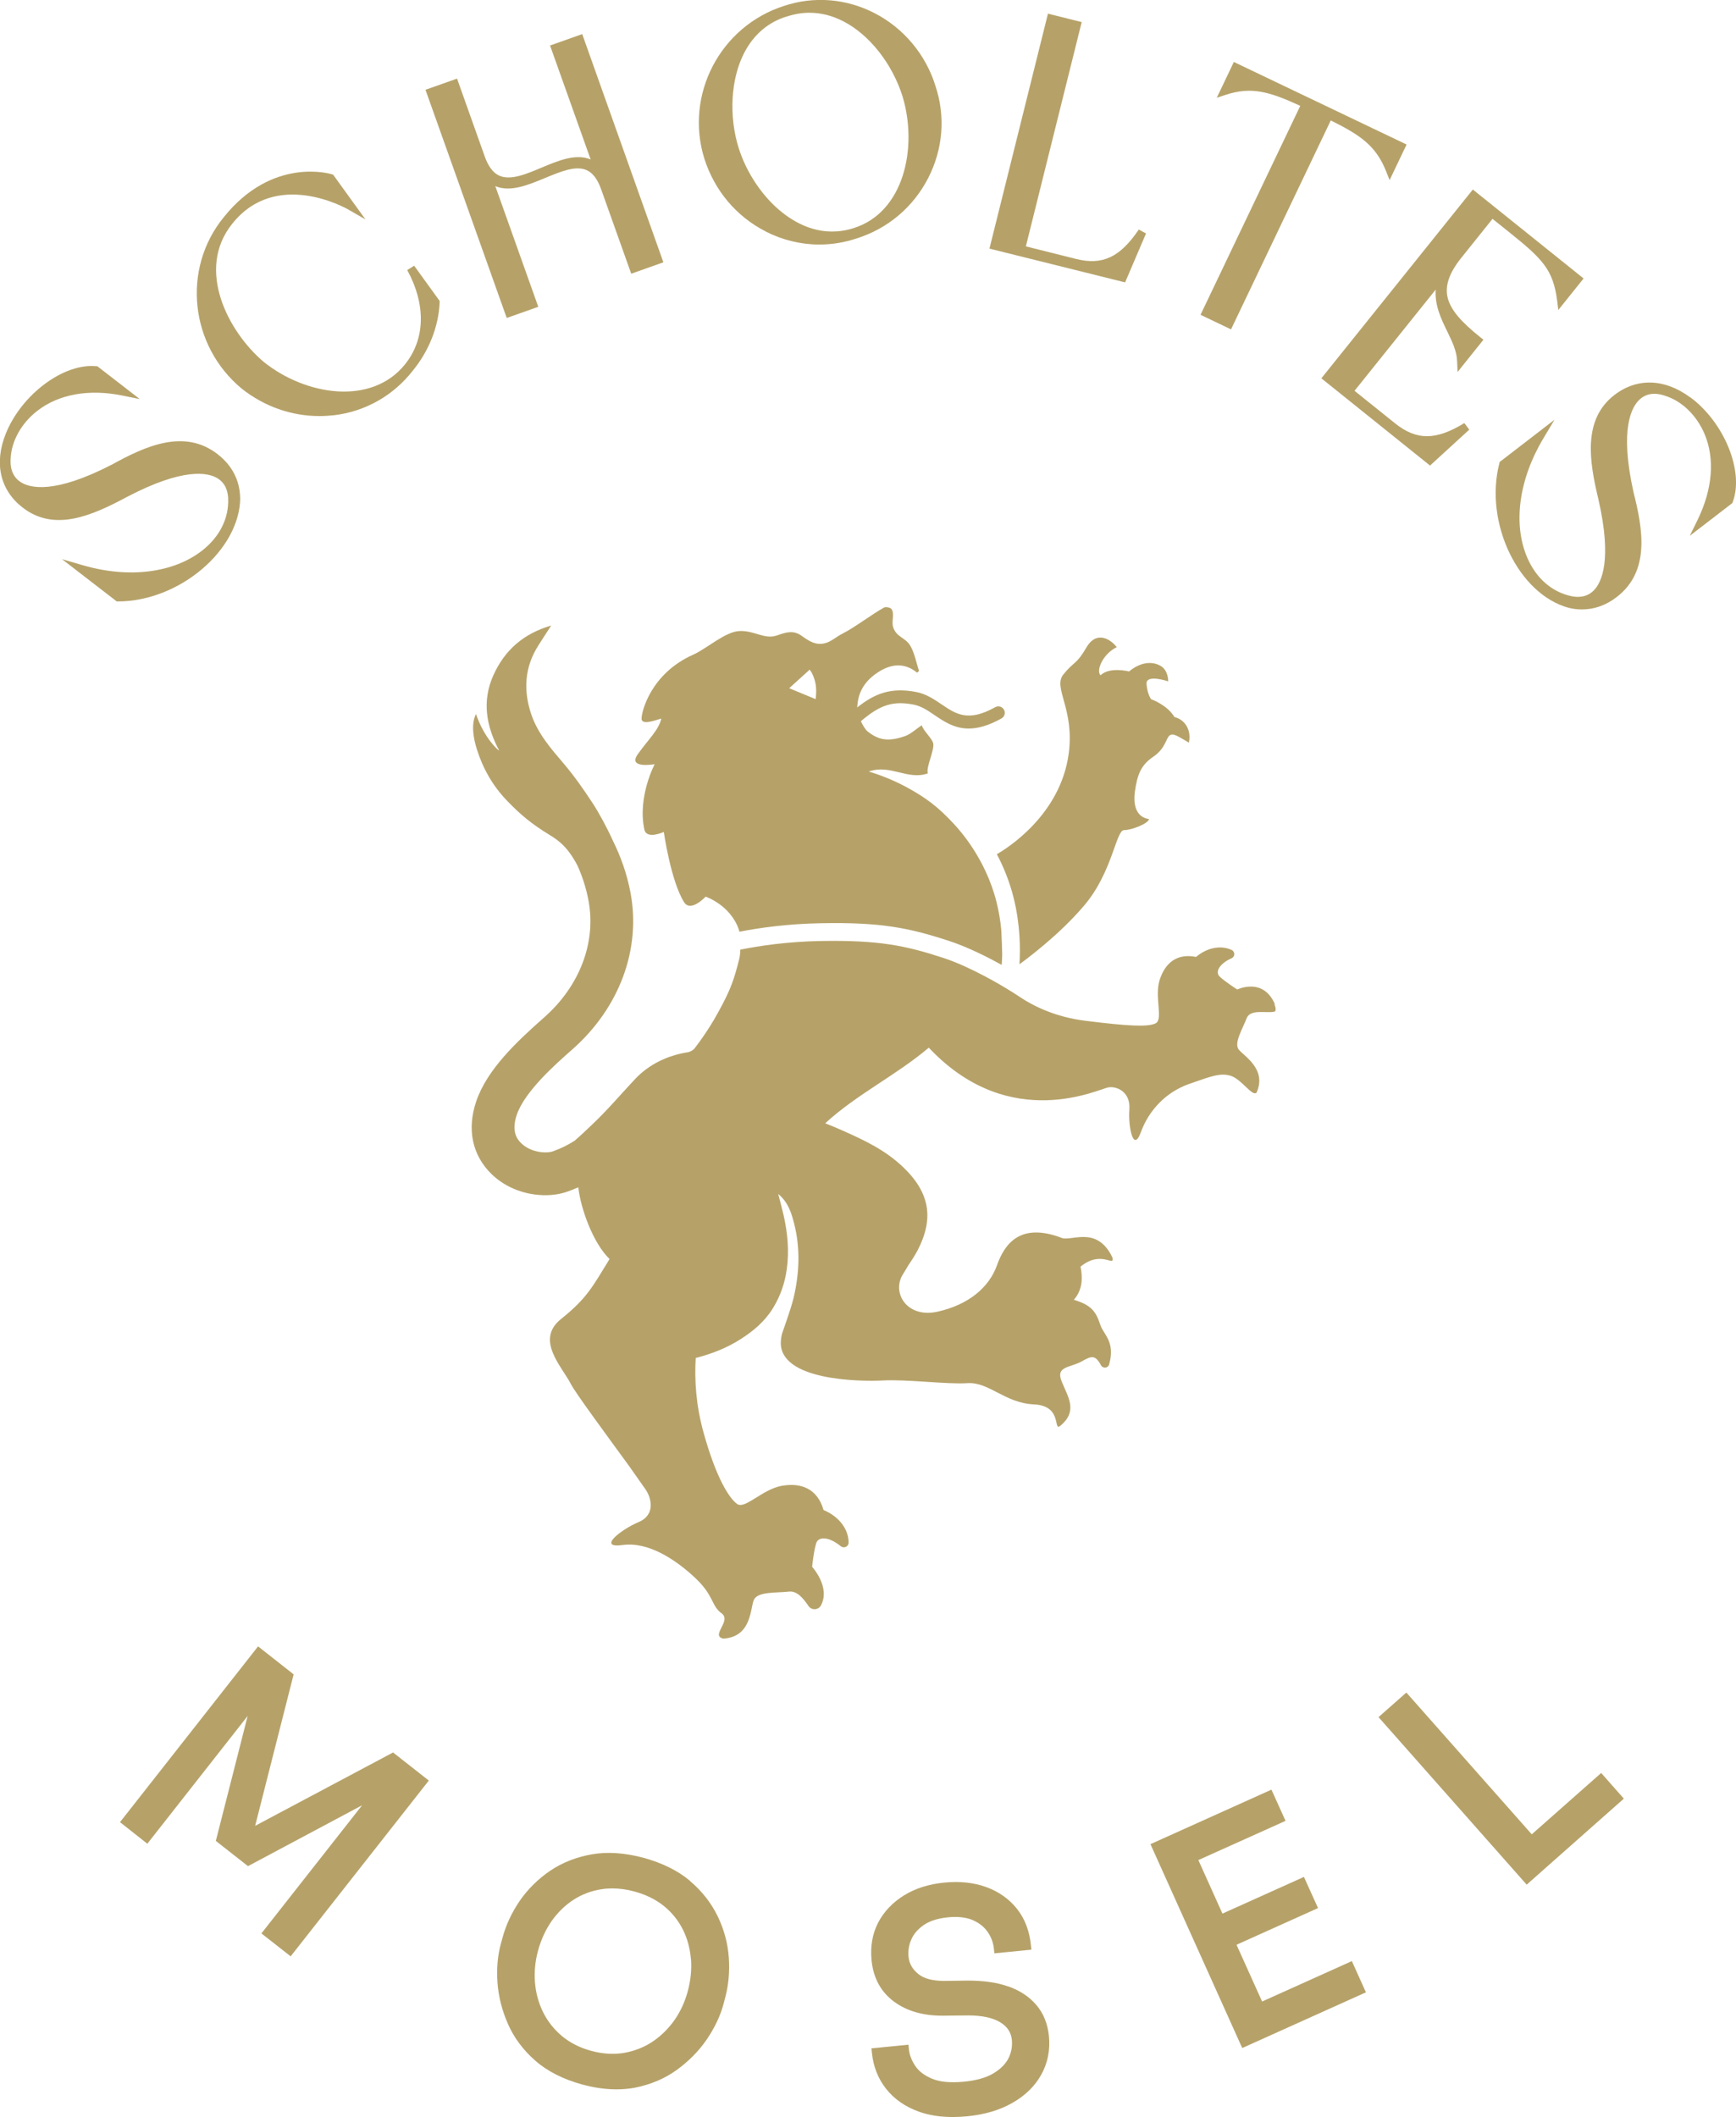 <?xml version="1.0" encoding="UTF-8"?> <svg xmlns="http://www.w3.org/2000/svg" id="Ebene_2" data-name="Ebene 2" viewBox="0 0 208.33 254.01"><defs><style> .cls-1 { fill: #b6a269; stroke-width: 0px; } </style></defs><g id="Ebene_1-2" data-name="Ebene 1"><g><g><polygon class="cls-1" points="30.62 219.06 35.16 201.2 35.24 200.89 30.97 197.53 14.7 218.24 14.4 218.62 17.68 221.21 29.72 205.88 25.9 220.87 29.76 223.9 43.45 216.6 31.37 231.97 34.88 234.72 51.46 213.63 47.17 210.26 30.62 219.06"></polygon><path class="cls-1" d="M82.92,235.03c.1,1.26-.03,2.57-.39,3.9-.34,1.25-.87,2.41-1.59,3.44-.72,1.02-1.6,1.89-2.62,2.58-1.02.68-2.17,1.13-3.41,1.35-1.23.21-2.56.14-3.95-.24-1.39-.37-2.57-.98-3.54-1.79-.96-.81-1.72-1.78-2.26-2.88-.54-1.11-.86-2.3-.96-3.54-.1-1.25.02-2.52.36-3.78.36-1.33.91-2.53,1.63-3.57.73-1.03,1.6-1.89,2.61-2.55,1.01-.66,2.15-1.09,3.38-1.28.42-.07.85-.1,1.3-.1.85,0,1.74.12,2.65.37,1.38.37,2.57.96,3.55,1.75.97.79,1.73,1.74,2.27,2.82.54,1.08.86,2.27.96,3.52M82.81,225.67h0c-1.45-1.23-3.33-2.15-5.57-2.77-2.25-.6-4.34-.75-6.21-.42-1.87.33-3.56.99-5.02,1.98-1.45.99-2.67,2.2-3.64,3.6-.95,1.4-1.65,2.88-2.06,4.41l-.21.76c-.38,1.41-.52,2.97-.4,4.64.12,1.67.54,3.34,1.26,4.97.72,1.64,1.82,3.12,3.27,4.39,1.45,1.28,3.35,2.24,5.65,2.87,1.44.39,2.81.58,4.1.58.77,0,1.51-.07,2.22-.2,1.9-.38,3.6-1.1,5.04-2.15,1.43-1.04,2.64-2.27,3.59-3.66.93-1.38,1.61-2.79,1.99-4.21l.2-.75c.41-1.53.56-3.16.44-4.85-.12-1.71-.57-3.37-1.33-4.94-.77-1.59-1.88-3.02-3.33-4.24"></path><path class="cls-1" d="M120.95,238.32c-1.39-.49-2.98-.69-4.84-.69l-2.88.04c-1.3-.02-2.34-.26-3.04-.84-.7-.57-1.08-1.25-1.16-2.06-.07-.74.04-1.43.35-2.11.29-.66.81-1.24,1.51-1.72.72-.48,1.68-.78,2.86-.9,1.21-.12,2.23,0,3.02.35.77.34,1.37.83,1.78,1.44.42.62.66,1.29.73,2.04l.05.49,4.44-.44-.05-.5c-.17-1.73-.73-3.21-1.67-4.39-.93-1.18-2.17-2.06-3.67-2.61-1.5-.55-3.19-.73-5.04-.55-1.87.18-3.51.7-4.86,1.54-1.37.85-2.41,1.95-3.1,3.27-.69,1.33-.95,2.85-.79,4.51.21,2.13,1.12,3.81,2.72,4.98,1.51,1.11,3.45,1.67,5.75,1.67h.22l2.87-.03h.06c1.64,0,2.93.28,3.82.82.85.52,1.31,1.21,1.4,2.12.07.78-.06,1.5-.41,2.21-.36.7-.97,1.3-1.82,1.81-.88.52-2.06.85-3.53.99-1.58.15-2.86.04-3.8-.35-.92-.38-1.61-.9-2.04-1.55-.45-.68-.7-1.35-.76-2.04l-.05-.5-4.44.44.05.5c.16,1.66.74,3.13,1.71,4.36.98,1.24,2.31,2.16,3.97,2.75,1.19.42,2.54.63,4.04.63.56,0,1.14-.03,1.73-.09,2.08-.2,3.9-.74,5.42-1.61,1.53-.87,2.7-2.01,3.46-3.39.77-1.38,1.08-2.93.92-4.61-.15-1.49-.66-2.75-1.51-3.74-.85-1-1.99-1.75-3.41-2.25"></path><polygon class="cls-1" points="151.46 240.14 148.39 233.33 158.17 228.93 156.48 225.19 146.7 229.59 143.81 223.17 153.82 218.67 154.27 218.46 152.58 214.72 141.68 219.63 138.06 221.26 148.87 245.27 149.08 245.72 163.47 239.24 163.92 239.04 162.23 235.29 151.46 240.14"></polygon><polygon class="cls-1" points="183.82 220.08 168.77 203.07 165.43 206.02 183.21 226.12 194.87 215.8 192.15 212.72 183.82 220.08"></polygon></g><g><path class="cls-1" d="M28.82,59.74h0c-.04-2.1-.97-3.91-2.71-5.25-4-3.1-8.65-.97-12.68,1.25-6.92,3.57-9.85,2.83-10.98,2.08-1.09-.73-1.24-1.93-1.17-2.83.1-2.1,1.3-4.23,3.2-5.7,2.56-1.99,6.18-2.65,10.21-1.83l2.08.42-5.09-3.94h-.14c-3.89-.39-8.96,3.38-10.85,8.1-1.42,3.54-.68,6.77,2.03,8.86,3.83,2.96,8.3.98,12.56-1.3,6.69-3.5,9.62-2.91,10.76-2.25,1.06.61,1.31,1.67,1.34,2.45.1,2.38-1.01,4.59-3.1,6.24-3.46,2.71-8.82,3.38-14.33,1.78l-2.51-.73,6.57,5.07h.17c7.36-.02,14.61-6.19,14.65-12.44"></path><path class="cls-1" d="M48.87,32.4c2.27,4.17,2.17,8.3-.28,11.33-4.02,4.98-11.92,3.72-16.93-.3-4.23-3.56-8.22-11.06-3.8-16.57,5.26-6.62,13.64-1.9,13.99-1.69l2.01,1.16-3.88-5.37-.15-.05c-.07-.02-7.08-2.2-12.97,5.14-5.06,6.18-4.1,15.41,2.16,20.59,2.72,2.15,5.98,3.28,9.31,3.28.59,0,1.17-.04,1.76-.1,3.75-.45,7.11-2.35,9.45-5.35,1.94-2.37,3.09-5.27,3.22-8.18v-.18s-3.06-4.23-3.06-4.23l-.84.53Z"></path><path class="cls-1" d="M64.6,36.82l-5.16-14.49c1.8.77,3.98-.15,5.96-.97,1.89-.78,3.68-1.53,4.99-.95.75.33,1.32,1.09,1.75,2.3l3.61,10.13,3.86-1.37-9.74-27.38-3.86,1.37,4.87,13.67c-1.8-.75-3.95.17-5.91.99-1.9.8-3.69,1.54-5.02.97-.76-.33-1.35-1.1-1.79-2.35l-3.31-9.31-3.79,1.34,9.75,27.38,3.79-1.34Z"></path><path class="cls-1" d="M94.44,1.98c.91-.3,1.8-.45,2.7-.45,1.37,0,2.72.34,4.05,1.02,3.14,1.61,5.86,5.06,7.11,8.98,1.88,6.18.17,13.99-5.9,15.85-3.64,1.15-6.64-.39-8.52-1.88-2.34-1.85-4.29-4.74-5.23-7.73-1.22-3.86-.95-8.36.68-11.47,1.15-2.18,2.86-3.64,5.1-4.33h0ZM91.89,27.78c2.03,1.03,4.23,1.56,6.43,1.56,1.5,0,3.01-.24,4.47-.73,3.74-1.17,6.8-3.75,8.6-7.25,1.78-3.47,2.09-7.4.87-11.05-1.15-3.74-3.8-6.92-7.28-8.72-3.43-1.77-7.3-2.08-10.9-.88-7.66,2.45-11.95,10.68-9.55,18.34,1.23,3.83,3.84,6.93,7.36,8.72"></path><path class="cls-1" d="M135.02,33.88l2.51-5.87-.87-.47c-2.25,3.33-4.36,4.32-7.52,3.53l-6.03-1.51,6.7-26.91-4.05-1.01-7.02,28.19,15.87,3.95.41.1Z"></path><path class="cls-1" d="M147.73,39.52l11.97-25.07c3.57,1.77,5.42,3.04,6.64,6.1l.42,1.06,2.04-4.27-20.28-9.69-.45-.22-2.05,4.3,1.1-.36c3.08-1.01,5.25-.36,8.92,1.33l-11.97,25.07,3.66,1.75Z"></path><path class="cls-1" d="M171.28,55.59l.33.27,4.71-4.31-.59-.79c-3.41,2.09-5.74,2.1-8.33.02l-4.85-3.89,9.74-12.14c-.13,1.88.65,3.5,1.37,4.98.59,1.21,1.15,2.37,1.2,3.58l.06,1.32,3.1-3.87-.39-.31c-2.31-1.85-3.46-3.22-3.86-4.57-.43-1.48.08-3.07,1.63-4.99l3.71-4.63,2.16,1.73c3.84,3.08,5.11,4.38,5.59,8.04l.15,1.16,3.03-3.78-13.29-10.67-18.18,22.65,12.72,10.21Z"></path><path class="cls-1" d="M202.84,47.68c-3.06-2.27-6.39-2.38-9.1-.29-3.84,2.95-3.01,7.99-1.93,12.48,1.69,7.36.38,10.04-.55,10.97-.86.87-1.95.85-2.72.68-2.32-.51-4.19-2.14-5.25-4.59-1.75-4.04-1.03-9.39,1.92-14.33l1.34-2.24-6.44,4.96-.14.1-.04.17c-1.84,7.13,2.28,15.71,8.33,17.34.53.13,1.07.19,1.59.19,1.47,0,2.89-.5,4.17-1.49,4.02-3.09,3.14-8.12,2.01-12.58-1.69-7.6-.24-10.25.77-11.15.99-.88,2.18-.71,3.03-.41,2.01.63,3.76,2.33,4.71,4.54,1.28,2.99.98,6.66-.82,10.35l-.94,1.91,5.11-3.93.05-.13c1.38-3.66-1-9.53-5.09-12.56"></path></g><g><path class="cls-1" d="M78.54,91.69s-3.26.58-2.01-1.19c1.25-1.77,2.52-2.89,2.83-4.29-.87.26-2.37.82-2.37,0s1.1-5.4,6.21-7.67c1.64-.73,3.85-2.78,5.57-2.83,1.83-.06,2.97,1.05,4.47.53,1.01-.35,1.95-.7,2.98.06.62.45,1.38.94,2.09.95,1.2.03,1.78-.72,2.87-1.27,1.36-.68,3.58-2.37,4.92-3.09.21-.11.74,0,.88.18.41.56-.03,1.49.21,2.2.4,1.2,1.47,1.21,2.06,2.22.52.9.7,2,1.04,3.01-.08.07-.15.14-.23.21-1.54-1.26-3.15-1.05-4.68-.06-2.31,1.49-2.44,3.33-2.51,4.23,2.15-1.71,4.07-2.42,7.05-1.86,1.23.23,2.17.88,3.09,1.5,1.7,1.15,3.17,2.15,6.42.33.37-.21.84-.08,1.05.3.21.37.08.84-.3,1.05-1.57.88-2.85,1.21-3.93,1.21-1.73,0-2.96-.84-4.1-1.61-.82-.56-1.59-1.08-2.51-1.26-2.45-.47-3.98-.01-6.33,1.99.25.54.57,1.05.82,1.24,1.26.98,2.38,1.28,4.47.55.73-.26,1.31-.85,2.02-1.3.2.68,1.17,1.5,1.36,2.12.23.77-.87,2.86-.64,3.65-2.4.86-4.51-1.14-7.08-.22,1.55.46,3.25,1.15,4.9,2.08,1.96,1.1,3.39,2.13,5.29,4.18.66.71,3.82,4.14,5.14,9.4.28,1.13.46,2.23.56,3.25.01.17.02.34.03.53.05.84.07,1.74.09,2.5-.01.47-.03.9-.06,1.26-1.5-.83-3.96-2.1-6.24-2.85-4.86-1.6-8.25-2.29-15.46-2.15-3.99.07-7.33.54-9.78,1.02-.02-.12-.05-.22-.08-.3-1.03-2.93-3.97-3.91-3.97-3.91,0,0-1.79,1.94-2.59.66-1.59-2.54-2.43-8.42-2.43-8.42,0,0-2.06.94-2.33-.28-.85-3.92,1.23-7.84,1.23-7.84M94.7,82.57l3.18,1.31s.18-1.15-.06-2.08c-.28-1.08-.66-1.45-.66-1.45l-2.45,2.22Z"></path><path class="cls-1" d="M119.63,102.49c.78,1.48,1.51,3.23,2.01,5.23.8,3.21.82,6.13.7,7.97.95-.69,4.83-3.58,7.77-7.05,3.38-3.97,3.82-9.03,4.77-9.04.94,0,2.94-.8,3.01-1.33-1.32-.18-1.97-1.35-1.69-3.33.28-1.98.71-3.14,2.19-4.14,1.49-1.01,1.52-2.21,1.97-2.56.45-.34,1.06.15,2.31.86.33-1.44-.42-2.75-1.73-3.07-.87-1.47-2.8-2.14-2.8-2.14,0,0-.46-.6-.55-1.83-.1-1.23,2.6-.31,2.6-.31,0,0,.05-1.34-.95-1.88-1.89-1.03-3.74.69-3.74.69,0,0-2.34-.6-3.43.46-.59-.62.37-2.64,1.95-3.37-.68-.9-2.4-2.09-3.64.03-1.24,2.12-1.47,1.63-2.77,3.24-1.3,1.61,1.39,4.13.63,9.58-1.02,7.3-7.38,11.28-8.62,11.99"></path><path class="cls-1" d="M152.98,120.45c-1.42-3.24-4.5-1.73-4.5-1.73,0,0-1.5-.95-2.13-1.57-.53-.53-.05-1.51,1.45-2.18.43-.19.43-.79.01-.99-1.17-.56-2.82-.39-4.28.83-2.34-.47-3.75.78-4.38,2.81-.62,2.03.47,4.69-.47,5.16-.94.47-3.4.32-8.44-.31-3.58-.45-6.22-1.73-8.12-3.03-.14-.08-.28-.18-.41-.27l-1.21-.74s-3.91-2.39-7.23-3.48c-4.62-1.52-7.85-2.17-14.76-2.05-3.98.07-7.3.56-9.67,1.04-.01.4-.05.8-.13,1.12-.62,2.47-1.01,3.63-2.45,6.26-.69,1.28-1.66,2.84-2.89,4.44-.18.24-.54.44-.84.49-2.42.38-4.66,1.44-6.35,3.25-1.75,1.87-3.32,3.73-5.18,5.48-.56.53-1.27,1.22-2.04,1.88-.71.46-1.58.91-2.59,1.27-.85.3-2.69.13-3.79-.94-.36-.35-1.3-1.26-.57-3.42.95-2.82,4.67-6.1,6.67-7.86,5.66-4.99,8.27-12.03,6.98-18.83-.44-2.31-1.19-4.35-2.06-6.11-.76-1.69-1.74-3.48-2.52-4.67-1.06-1.61-2.17-3.2-3.41-4.66-1.55-1.82-3.12-3.61-3.91-5.92-.97-2.87-.82-5.66.84-8.27.48-.76.97-1.51,1.55-2.4-3.3.96-5.57,2.92-6.94,5.96-1.4,3.12-.86,6.11.69,9.04-.09.01-1.78-1.46-2.78-4.38-.09.22-.79,1.37.1,4.21.73,2.32,1.89,4.37,3.57,6.13,1.66,1.74,3.02,2.86,5.2,4.19,1.08.66,2.15,1.44,3.32,3.67.55,1.23,1.02,2.62,1.31,4.17.95,5.01-1.04,10.26-5.33,14.04-3.27,2.88-6.86,6.26-8.14,10.06-1.14,3.36-.48,6.47,1.85,8.74,1.82,1.76,4.26,2.52,6.43,2.52.96,0,1.86-.15,2.63-.42.47-.16.91-.34,1.34-.53.29,2.57,1.75,6.66,3.75,8.61-2.09,3.39-2.7,4.69-5.83,7.2-3.13,2.51.14,5.72,1.2,7.82.5.99,4.3,6.14,6.98,9.82,1.02,1.46,1.8,2.56,1.95,2.77.71,1.01,1.27,3.07-.82,3.95-2.09.88-5.03,3.18-1.91,2.75,3.11-.43,6.41,1.79,8.7,3.94,2.29,2.15,1.91,3.33,3.17,4.25,1.26.92-1.37,2.67.2,3.04,3.43-.2,3.23-3.63,3.68-4.65.45-1.02,2.72-.82,4.2-.99,1.01-.12,1.76.86,2.35,1.72.37.55,1.2.51,1.51-.08,1.15-2.22-1.07-4.61-1.07-4.61,0,0,.19-1.9.49-2.84.26-.81,1.5-.82,2.94.36.38.31.95.06.95-.43,0-1.48-1.01-3.07-3.01-3.91-.73-2.56-2.69-3.32-5.03-2.9-2.33.42-4.41,2.86-5.35,2.17-.94-.69-2.49-3.07-4.01-8.53-.92-3.3-1.11-6.34-.95-8.98,1.9-.49,3.73-1.19,5.42-2.28,1.55-.99,2.91-2.15,3.87-3.73.87-1.43,1.41-2.97,1.64-4.66.3-2.17.1-4.29-.37-6.41-.19-.82-.41-1.64-.66-2.6,1.18.97,1.57,2.24,1.89,3.47.78,2.99.66,6.01-.04,8.98-.35,1.49-1.47,4.45-1.43,4.47-.06.28-.1.56-.11.84-.16,4.61,9.39,4.77,12.25,4.62,2.86-.16,7.64.48,10.18.32,2.55-.16,4.46,2.39,7.96,2.55s2.23,3.34,3.18,2.55c2.07-1.75.95-3.34.16-5.25-.8-1.91.93-1.66,2.36-2.45,1.18-.66,1.62-.86,2.34.46.22.41.84.35.97-.1.78-2.73-.68-3.6-1.05-4.74-.55-1.7-1.16-2.41-3.18-3.02,1.11-1.27,1.04-2.78.8-3.98,2.54-2.07,4.14.16,3.82-1.11-1.91-3.98-5.09-1.75-6.21-2.39-4.77-1.75-6.68.64-7.64,3.34-.96,2.71-3.5,4.77-7.16,5.57-3.66.8-5.49-2.29-4.14-4.46.25-.4.46-.77.67-1.12.41-.59.79-1.19,1.12-1.81,1.94-3.76,1.5-6.87-1.77-9.98-2.15-2.04-4.61-3.2-7.34-4.41-.62-.27-1.34-.58-1.99-.83,3.86-3.53,8.42-5.69,12.43-9.07.01.01.19.19.24.25,9.65,9.99,20.24,4.66,21.33,4.51,1.09-.16,2.66.62,2.5,2.66-.15,2.02.46,5.26,1.38,2.72.98-2.69,3.07-4.83,5.77-5.78,2.7-.95,3.72-1.34,4.94-1.01,1.35.37,2.69,2.61,3.18,2.03,1.25-2.82-1.52-4.37-2.14-5.15s.47-2.5.94-3.75c.43-1.16,2.35-.58,3.34-.8.24-.05.13-.6,0-.9"></path></g></g></g></svg> 
